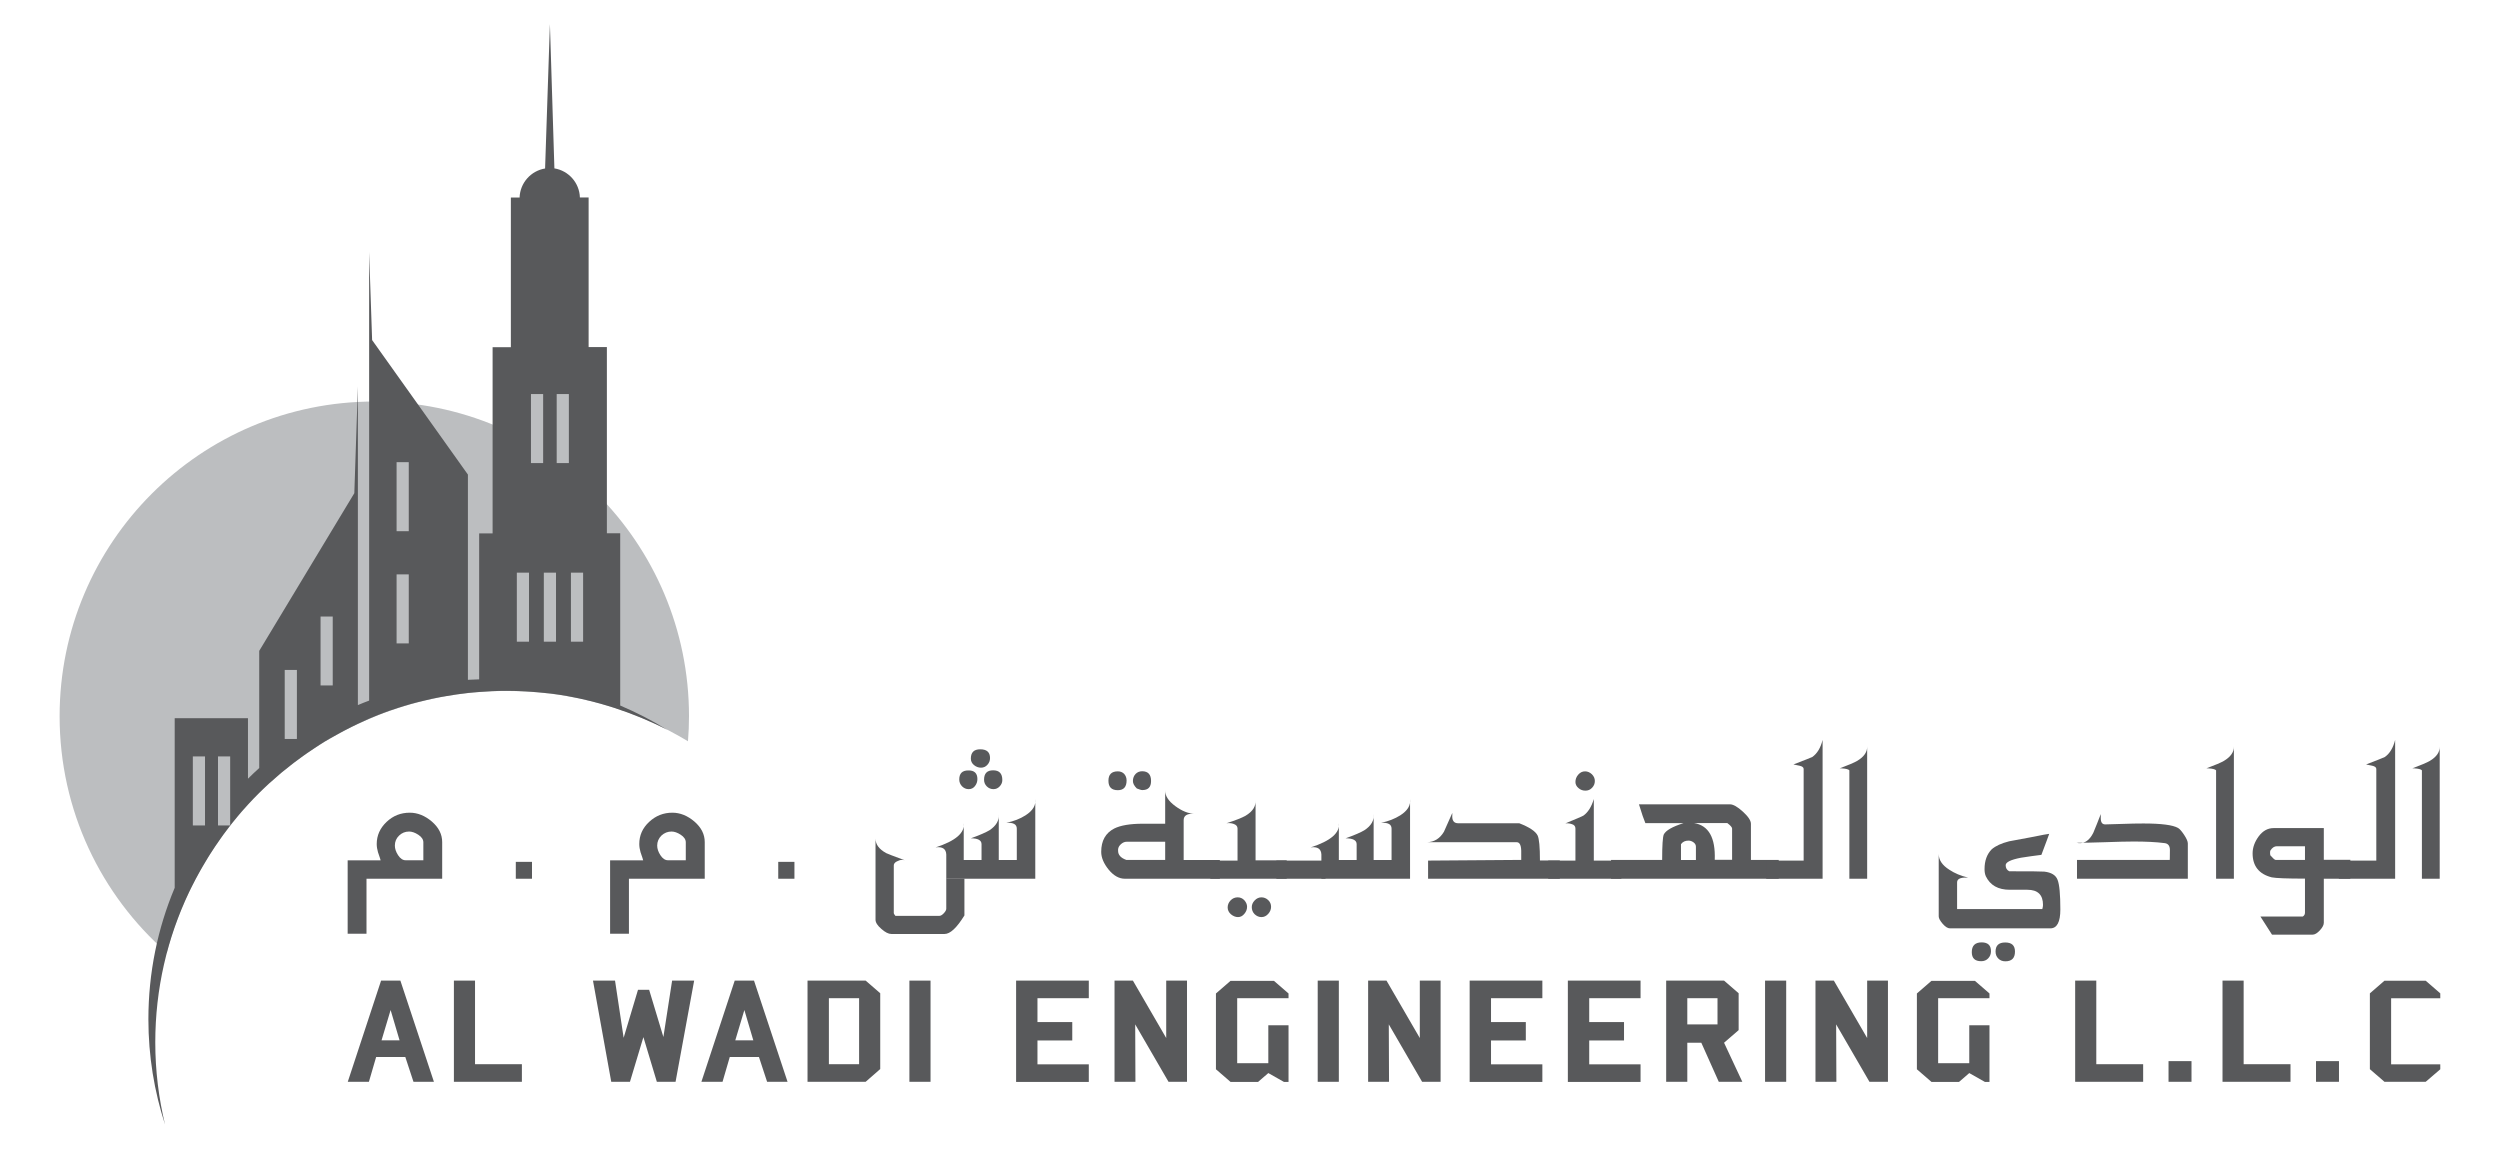 <?xml version="1.0" encoding="utf-8"?>
<!-- Generator: Adobe Illustrator 26.4.1, SVG Export Plug-In . SVG Version: 6.00 Build 0)  -->
<svg version="1.1" id="Layer_1" xmlns="http://www.w3.org/2000/svg" xmlns:xlink="http://www.w3.org/1999/xlink" x="0px" y="0px"
	 width="217.67px" height="100px" viewBox="0 0 217.67 100" style="enable-background:new 0 0 217.67 100;" xml:space="preserve">
<style type="text/css">
	.st0{fill:#BCBEC0;}
	.st1{fill:#58595B;}
</style>
<g>
	<path class="st0" d="M44.12,60.16c5.77,0,11.17,1.6,15.78,4.38c0.06-0.72,0.09-1.44,0.09-2.18c0-15.13-12.27-27.4-27.4-27.4
		c-15.13,0-27.4,12.27-27.4,27.4c0,8.21,3.61,15.57,9.33,20.59C17.99,69.83,29.92,60.16,44.12,60.16z"/>
	<path class="st1" d="M25.31,66.63c0.1-0.08,0.19-0.16,0.29-0.23c0.26-0.2,0.53-0.39,0.79-0.58c0.1-0.07,0.2-0.15,0.31-0.22
		c0.27-0.19,0.55-0.38,0.83-0.56c0.1-0.06,0.19-0.12,0.29-0.19c0.29-0.19,0.59-0.37,0.89-0.54c0.08-0.05,0.17-0.1,0.25-0.14
		c0.32-0.18,0.64-0.36,0.96-0.53c0.06-0.03,0.12-0.06,0.18-0.09c0.35-0.18,0.7-0.36,1.06-0.53c0.33-0.15,0.65-0.3,0.99-0.45
		c0.11-0.05,0.23-0.09,0.34-0.14c0.29-0.12,0.58-0.24,0.88-0.35c0.17-0.06,0.35-0.13,0.52-0.19c0.25-0.09,0.5-0.17,0.75-0.25
		c0.18-0.06,0.36-0.12,0.54-0.17c0.38-0.12,0.76-0.22,1.14-0.32c0.22-0.06,0.44-0.11,0.66-0.16c0.2-0.05,0.4-0.1,0.6-0.14
		c0.25-0.05,0.49-0.1,0.74-0.15c0.17-0.03,0.35-0.06,0.52-0.09c0.62-0.11,1.24-0.2,1.87-0.27c0.33-0.04,0.67-0.06,1-0.09
		c0.37-0.03,0.75-0.05,1.12-0.07c0.42-0.02,0.84-0.03,1.27-0.03c0.56,0,1.11,0.02,1.66,0.05c0.16,0.01,0.31,0.02,0.47,0.03
		c0.45,0.03,0.9,0.07,1.34,0.12c0.11,0.01,0.22,0.02,0.33,0.03c0.51,0.06,1.01,0.14,1.51,0.23c0.19,0.03,0.38,0.07,0.57,0.11
		c0.35,0.07,0.7,0.14,1.05,0.23c0.18,0.04,0.36,0.08,0.54,0.13c0.47,0.12,0.93,0.25,1.39,0.39c0.18,0.06,0.36,0.12,0.54,0.17
		c1.59,0.52,3.13,1.15,4.6,1.91c-1.3-0.81-2.67-1.51-4.1-2.12V46.43h-1.16V30.22h-1.59V17.19h-0.76c-0.04-1.28-0.99-2.33-2.22-2.53
		L47.88,2.1l-0.42,12.57c-1.23,0.2-2.18,1.25-2.22,2.53h-0.76v13.03h-1.59v16.21h-1.17v12.71c-0.33,0.01-0.65,0.02-0.98,0.04V41.32
		l-8.34-11.71l-0.26-7.66V61c-0.33,0.12-0.65,0.25-0.98,0.39V33.65l-0.31,9.29l-8.28,13.73v10.2c-0.33,0.3-0.66,0.61-0.98,0.93
		v-5.27h-6.38V77.3c-1.48,3.52-2.29,7.39-2.29,11.45c0,3.2,0.51,6.27,1.45,9.16c-0.55-2.29-0.85-4.69-0.85-7.15
		c0-4.67,1.05-9.1,2.93-13.06l0,0c0.12-0.26,0.26-0.52,0.39-0.78c0.07-0.13,0.13-0.26,0.2-0.39c0.13-0.25,0.26-0.49,0.4-0.73
		c0.07-0.13,0.15-0.27,0.23-0.4c0.14-0.24,0.28-0.48,0.43-0.72c0.06-0.1,0.12-0.19,0.18-0.29c0.3-0.47,0.6-0.92,0.92-1.37
		c0.08-0.11,0.16-0.23,0.24-0.34c0.16-0.21,0.32-0.42,0.48-0.64c0.1-0.13,0.21-0.27,0.31-0.4c0.16-0.2,0.33-0.41,0.5-0.61
		c0.11-0.13,0.22-0.26,0.33-0.39c0.17-0.2,0.35-0.4,0.53-0.59c0.32-0.35,0.64-0.69,0.98-1.02l0,0c0.57-0.57,1.17-1.11,1.79-1.63
		c0.06-0.05,0.11-0.1,0.16-0.14C24.79,67.04,25.05,66.84,25.31,66.63z"/>
	<g>
		<g>
			<path class="st1" d="M38.5,76.51h-6.59v4.79h-1.64v-6.39h2.87c0-0.04-0.08-0.27-0.23-0.71c-0.07-0.24-0.11-0.48-0.11-0.71
				c0-0.75,0.29-1.39,0.86-1.93c0.57-0.54,1.24-0.8,2.02-0.8c0.68,0,1.32,0.26,1.92,0.77c0.6,0.52,0.9,1.11,0.9,1.79V76.51z
				 M36.86,74.91v-1.57c0-0.25-0.15-0.47-0.44-0.66c-0.29-0.19-0.56-0.28-0.8-0.28c-0.34,0-0.63,0.12-0.87,0.35
				c-0.25,0.24-0.37,0.53-0.37,0.87c0,0.27,0.09,0.55,0.28,0.84c0.19,0.29,0.41,0.44,0.65,0.44H36.86z"/>
			<path class="st1" d="M46.32,76.51h-1.41v-1.47h1.41V76.51z"/>
			<path class="st1" d="M61.35,76.51h-6.59v4.79h-1.64v-6.39H56c0-0.04-0.08-0.27-0.23-0.71c-0.07-0.24-0.11-0.48-0.11-0.71
				c0-0.75,0.28-1.39,0.86-1.93c0.58-0.54,1.25-0.8,2.02-0.8c0.68,0,1.32,0.26,1.92,0.77c0.6,0.52,0.9,1.11,0.9,1.79V76.51z
				 M59.71,74.91v-1.57c0-0.25-0.15-0.47-0.44-0.66c-0.29-0.19-0.56-0.28-0.8-0.28c-0.34,0-0.63,0.12-0.88,0.35
				c-0.24,0.24-0.37,0.53-0.37,0.87c0,0.27,0.09,0.55,0.28,0.84c0.19,0.29,0.41,0.44,0.65,0.44H59.71z"/>
			<path class="st1" d="M69.17,76.51h-1.41v-1.47h1.41V76.51z"/>
			<path class="st1" d="M83.96,79.72c-0.66,1.07-1.23,1.6-1.72,1.6h-4.63c-0.25,0-0.53-0.14-0.87-0.44
				c-0.34-0.29-0.51-0.56-0.51-0.8v-7.07c0,0.51,0.31,0.93,0.93,1.27c0.06,0.04,0.59,0.24,1.61,0.62c-0.08-0.02-0.16-0.03-0.25-0.03
				c-0.13,0-0.28,0.05-0.45,0.14c-0.17,0.09-0.25,0.21-0.25,0.34v4.14c0,0.06,0.05,0.14,0.14,0.25h3.84c0.11,0,0.24-0.08,0.38-0.23
				c0.14-0.15,0.21-0.28,0.21-0.39v-2.62h1.58V79.72z"/>
			<path class="st1" d="M90.12,76.51h-7.73v-2.11c-0.02-0.49-0.33-0.7-0.93-0.62c1.74-0.56,2.56-1.27,2.45-2.11v3.21h1.55v-1.38
				c0-0.34-0.31-0.51-0.93-0.51c0.78-0.28,1.32-0.52,1.62-0.7c0.59-0.39,0.86-0.86,0.81-1.41v4h1.57v-2.73
				c0-0.38-0.3-0.54-0.91-0.51c0.64-0.13,1.2-0.35,1.67-0.65c0.64-0.41,0.92-0.88,0.85-1.41V76.51z M85.1,67.83
				c0,0.23-0.07,0.43-0.21,0.61c-0.14,0.18-0.32,0.27-0.55,0.27c-0.23,0-0.42-0.09-0.58-0.25c-0.16-0.17-0.24-0.37-0.24-0.59
				c0-0.53,0.26-0.79,0.79-0.79C84.83,67.07,85.1,67.32,85.1,67.83z M86.2,66c0,0.22-0.07,0.42-0.23,0.59
				c-0.15,0.17-0.34,0.25-0.56,0.25s-0.43-0.08-0.61-0.23c-0.18-0.15-0.27-0.34-0.27-0.56c0-0.54,0.27-0.81,0.82-0.81
				C85.91,65.24,86.2,65.49,86.2,66z M87.27,67.92c0,0.21-0.08,0.39-0.23,0.55c-0.15,0.16-0.33,0.24-0.54,0.24
				c-0.22,0-0.42-0.08-0.58-0.24c-0.16-0.16-0.24-0.35-0.24-0.58c0-0.55,0.26-0.82,0.79-0.82C87.01,67.07,87.27,67.35,87.27,67.92z"
				/>
			<path class="st1" d="M106.2,76.51h-8.26c-0.51,0-0.98-0.27-1.41-0.79c-0.43-0.53-0.65-1.05-0.65-1.55c0-0.97,0.38-1.64,1.13-2.03
				c0.56-0.28,1.39-0.42,2.49-0.42c0.24,0,0.59,0,1.03,0c0.44,0,0.75,0,0.92,0v-2.93c-0.02,0.49,0.28,0.96,0.9,1.41
				c0.56,0.41,1.1,0.63,1.6,0.65h-0.11c-0.52,0-0.78,0.19-0.78,0.56v3.47h3.15V76.51z M98.09,67.95c0,0.56-0.25,0.85-0.76,0.85
				c-0.55,0-0.82-0.27-0.82-0.82c0-0.55,0.27-0.82,0.82-0.82c0.23,0,0.41,0.08,0.55,0.22C98.01,67.53,98.09,67.72,98.09,67.95z
				 M101.45,74.87v-1.58h-3.36c-0.17,0-0.33,0.07-0.48,0.2c-0.15,0.13-0.24,0.28-0.26,0.45c0,0,0,0.05,0,0.14
				c0,0.36,0.24,0.62,0.71,0.79H101.45z M100.22,68c0,0.53-0.25,0.79-0.76,0.79c-0.1,0-0.25-0.05-0.48-0.14
				c-0.23-0.23-0.34-0.44-0.34-0.65c0-0.24,0.08-0.45,0.23-0.61c0.15-0.16,0.35-0.24,0.59-0.24C99.97,67.16,100.22,67.44,100.22,68z
				"/>
			<path class="st1" d="M112.03,74.93v1.58h-6.65v-1.58h2.37v-2.79c0-0.19-0.11-0.32-0.33-0.4c-0.21-0.08-0.43-0.09-0.64-0.06
				c0.81-0.26,1.36-0.48,1.66-0.65c0.64-0.38,0.93-0.84,0.88-1.41v5.29H112.03z M108.58,78.95c0,0.23-0.08,0.43-0.24,0.62
				c-0.16,0.19-0.34,0.28-0.55,0.28c-0.22,0-0.43-0.09-0.62-0.25c-0.19-0.17-0.28-0.37-0.28-0.59c0-0.22,0.08-0.43,0.25-0.61
				c0.17-0.18,0.38-0.27,0.62-0.27c0.22,0,0.42,0.08,0.58,0.25C108.5,78.56,108.58,78.75,108.58,78.95z M110.67,78.95
				c0,0.23-0.08,0.43-0.25,0.62c-0.17,0.19-0.37,0.28-0.59,0.28s-0.42-0.09-0.59-0.25c-0.17-0.17-0.25-0.38-0.25-0.62
				c0-0.21,0.08-0.4,0.25-0.58c0.17-0.18,0.37-0.27,0.59-0.27s0.42,0.08,0.59,0.24C110.59,78.53,110.67,78.73,110.67,78.95z"/>
			<path class="st1" d="M115.41,76.51h-4.28v-1.58h4.28V76.51z"/>
			<path class="st1" d="M122.78,76.51h-7.73v-2.11c-0.02-0.49-0.33-0.7-0.93-0.62c1.74-0.56,2.56-1.27,2.45-2.11v3.21h1.55v-1.38
				c0-0.34-0.32-0.51-0.96-0.51c0.79-0.28,1.33-0.52,1.63-0.7c0.6-0.39,0.87-0.86,0.81-1.41v4h1.56v-2.73c0-0.38-0.3-0.54-0.91-0.51
				c0.64-0.13,1.19-0.35,1.67-0.65c0.64-0.41,0.92-0.88,0.85-1.41V76.51z"/>
			<path class="st1" d="M135.81,76.51h-11.47v-1.58l8.11-0.06v-0.58c0.02-0.64-0.11-0.96-0.39-0.96h-7.8
				c0.62-0.02,1.11-0.32,1.46-0.91c0.24-0.55,0.49-1.09,0.73-1.64v0.17c-0.04,0.49,0.13,0.73,0.51,0.73h5.32
				c0.88,0.34,1.42,0.7,1.6,1.07c0.13,0.28,0.2,1,0.2,2.17h1.73V76.51z"/>
			<path class="st1" d="M141.17,74.93v1.58h-6.37v-1.58h2.37v-2.79c0-0.19-0.1-0.32-0.3-0.38c-0.2-0.07-0.39-0.09-0.58-0.07
				c0.92-0.38,1.45-0.6,1.58-0.68c0.39-0.28,0.7-0.76,0.9-1.44v5.36H141.17z M138.86,68c0,0.23-0.08,0.42-0.24,0.59
				c-0.16,0.17-0.35,0.25-0.58,0.25c-0.23,0-0.43-0.07-0.6-0.22c-0.18-0.15-0.27-0.33-0.27-0.53c0-0.24,0.08-0.46,0.25-0.65
				c0.17-0.19,0.36-0.28,0.59-0.28c0.22,0,0.42,0.09,0.59,0.25C138.77,67.58,138.86,67.77,138.86,68z"/>
			<path class="st1" d="M154.87,76.51h-14.6v-1.64h4.45c0-1.25,0.05-1.99,0.14-2.21c0.17-0.35,0.74-0.68,1.72-0.99h-3.32
				c-0.13-0.3-0.32-0.85-0.56-1.64h7.92c0.28,0,0.66,0.21,1.13,0.64c0.47,0.43,0.7,0.78,0.7,1.06v3.14h2.42V76.51z M147.66,74.87
				v-1.15c0-0.15-0.07-0.28-0.21-0.38c-0.14-0.1-0.28-0.15-0.44-0.15c-0.28,0-0.5,0.1-0.65,0.31v1.38H147.66z M150.81,74.87v-2.73
				c0-0.11-0.14-0.27-0.42-0.48h-2.9c1.28,0.21,1.88,1.27,1.81,3.2H150.81z"/>
			<path class="st1" d="M158.68,76.51h-4.9v-1.58h3.26v-7.98c0-0.13-0.12-0.23-0.36-0.28c-0.17-0.04-0.34-0.07-0.53-0.11
				c0.98-0.38,1.52-0.59,1.64-0.65c0.43-0.3,0.73-0.8,0.9-1.49V76.51z"/>
			<path class="st1" d="M162.57,64.98v-0.11v11.64h-1.55v-9.44c-0.08-0.09-0.3-0.15-0.68-0.17h-0.17c0.76-0.28,1.27-0.5,1.53-0.65
				C162.3,65.89,162.59,65.47,162.57,64.98z"/>
			<path class="st1" d="M179.39,79.19c0,1.09-0.29,1.64-0.87,1.64h-8.74c-0.19,0-0.4-0.13-0.63-0.39c-0.23-0.27-0.35-0.48-0.35-0.65
				v-5.44c0,0.53,0.31,0.99,0.93,1.38c0.45,0.3,0.99,0.53,1.63,0.68h-0.11c-0.57-0.02-0.85,0.12-0.85,0.42v2.32h7.42
				c0.04-0.15,0.06-0.26,0.06-0.36c0-0.88-0.45-1.32-1.36-1.32c-0.15,0-0.4,0-0.74,0c-0.34,0-0.6,0-0.79,0
				c-1.02,0-1.71-0.39-2.09-1.18c-0.08-0.19-0.11-0.39-0.11-0.62c0-0.73,0.21-1.3,0.62-1.72c0.34-0.3,0.85-0.53,1.52-0.7
				c0.62-0.11,1.23-0.22,1.83-0.34c1.03-0.21,1.59-0.31,1.66-0.31c-0.06,0.17-0.28,0.78-0.68,1.83c-0.6,0.07-1.19,0.16-1.78,0.25
				c-0.89,0.17-1.33,0.39-1.33,0.65c0,0.25,0.1,0.42,0.31,0.53c1.85,0,2.86,0.01,3.05,0.03c0.62,0.07,1.01,0.31,1.16,0.72
				C179.31,77.01,179.39,77.87,179.39,79.19z M173.35,82.82c0,0.25-0.08,0.45-0.24,0.62c-0.16,0.17-0.36,0.25-0.61,0.25
				c-0.55,0-0.82-0.26-0.82-0.79c0-0.57,0.29-0.85,0.87-0.85C173.09,82.06,173.35,82.31,173.35,82.82z M175.44,82.85
				c0,0.57-0.28,0.85-0.84,0.85c-0.25,0-0.45-0.08-0.61-0.24c-0.16-0.16-0.24-0.36-0.24-0.61c0-0.53,0.28-0.79,0.84-0.79
				C175.16,82.06,175.44,82.32,175.44,82.85z"/>
			<path class="st1" d="M190.48,76.51h-9.64v-1.64h8.06c0.02,0.11,0.03-0.17,0.03-0.86c0-0.36-0.15-0.56-0.45-0.6
				c-0.77-0.1-1.67-0.14-2.71-0.14c-0.56,0-1.4,0.02-2.52,0.06c-1.12,0.04-1.94,0.05-2.46,0.05l0.2,0.03
				c0.53,0.04,0.95-0.26,1.27-0.9c0.23-0.54,0.44-1.09,0.65-1.63v0.37c0,0.36,0.13,0.53,0.39,0.53c0.15,0,0.61-0.01,1.39-0.04
				c0.78-0.03,1.42-0.04,1.93-0.04c1.56,0,2.56,0.13,3.02,0.39c0.15,0.09,0.33,0.3,0.54,0.62c0.21,0.32,0.31,0.56,0.31,0.73V76.51z"
				/>
			<path class="st1" d="M194.5,64.98v-0.11v11.64h-1.55v-9.44c-0.08-0.09-0.3-0.15-0.68-0.17h-0.17c0.76-0.28,1.27-0.5,1.53-0.65
				C194.23,65.89,194.52,65.47,194.5,64.98z"/>
			<path class="st1" d="M204.64,76.51h-2.31v3.83c0,0.19-0.11,0.41-0.34,0.66c-0.23,0.25-0.44,0.38-0.65,0.38h-3.52l-1.01-1.58h3.69
				c0.13-0.08,0.19-0.19,0.19-0.34v-2.96c-1.58,0-2.54-0.04-2.89-0.11c-1.11-0.28-1.67-0.98-1.67-2.09c0-0.51,0.18-1,0.53-1.48
				c0.36-0.48,0.79-0.72,1.3-0.72h4.37v2.76h2.31V76.51z M200.69,73.68h-2.45c-0.21,0-0.4,0.12-0.56,0.37
				c-0.02,0.04-0.03,0.1-0.03,0.2c0,0.09,0.01,0.17,0.03,0.23c0.23,0.26,0.38,0.39,0.45,0.39h2.56V73.68z"/>
			<path class="st1" d="M208.54,76.51h-4.9v-1.58h3.26v-7.98c0-0.13-0.12-0.23-0.36-0.28c-0.17-0.04-0.35-0.07-0.53-0.11
				c0.98-0.38,1.52-0.59,1.63-0.65c0.43-0.3,0.73-0.8,0.9-1.49V76.51z"/>
			<path class="st1" d="M212.42,64.98v-0.11v11.64h-1.55v-9.44c-0.08-0.09-0.3-0.15-0.67-0.17h-0.17c0.76-0.28,1.27-0.5,1.53-0.65
				C212.16,65.89,212.44,65.47,212.42,64.98z"/>
		</g>
		<g>
			<path class="st1" d="M36,94.19l-0.71-2.16h-2.54l-0.63,2.16h-1.84l2.9-8.81h1.68l2.92,8.81H36z M34.01,87.94l-0.79,2.64h1.57
				L34.01,87.94z"/>
			<path class="st1" d="M39.52,94.19v-8.81h1.84v7.28h4.08v1.53H39.52z"/>
			<path class="st1" d="M58.82,94.19h-1.63l-1.17-3.89l-1.17,3.89h-1.63l-1.59-8.81h1.92l0.75,4.98l1.25-4.18h0.97l1.24,4.11
				l0.76-4.91h1.92L58.82,94.19z"/>
			<path class="st1" d="M66.79,94.19l-0.71-2.16h-2.54l-0.63,2.16h-1.84l2.9-8.81h1.68l2.92,8.81H66.79z M64.81,87.94l-0.79,2.64
				h1.57L64.81,87.94z"/>
			<path class="st1" d="M75.37,94.19h-5.06v-8.81h5.06l1.27,1.1v6.6L75.37,94.19z M74.8,86.91h-2.63v5.75h2.63V86.91z"/>
			<path class="st1" d="M81.02,94.19h-1.84v-8.81h1.84V94.19z"/>
			<path class="st1" d="M88.47,94.19v-8.81h6.33v1.53h-4.47v2.08h3.03v1.6h-3.03v2.08h4.47v1.53H88.47z"/>
			<path class="st1" d="M101.74,94.19l-2.9-5l0.02,5h-1.82v-8.81h1.6l2.9,5v-5h1.81v8.81H101.74z"/>
			<path class="st1" d="M112.19,86.91h-4.47v5.66h2.71v-3.3h1.76v4.93h-0.4l-1.36-0.77l-0.89,0.77h-2.4l-1.27-1.1v-6.6l1.27-1.1
				h3.78l1.27,1.1V86.91z"/>
			<path class="st1" d="M116.57,94.19h-1.84v-8.81h1.84V94.19z"/>
			<path class="st1" d="M123.82,94.19l-2.9-5l0.02,5h-1.82v-8.81h1.6l2.9,5v-5h1.81v8.81H123.82z"/>
			<path class="st1" d="M127.96,94.19v-8.81h6.33v1.53h-4.47v2.08h3.03v1.6h-3.03v2.08h4.47v1.53H127.96z"/>
			<path class="st1" d="M136.51,94.19v-8.81h6.33v1.53h-4.47v2.08h3.03v1.6h-3.03v2.08h4.47v1.53H136.51z"/>
			<path class="st1" d="M149.65,94.19l-1.52-3.4h-1.22v3.4h-1.84v-8.81h5.04l1.27,1.1v3.21l-1.27,1.1l1.59,3.4H149.65z
				 M149.54,86.91h-2.63v2.28h2.63V86.91z"/>
			<path class="st1" d="M155.52,94.19h-1.84v-8.81h1.84V94.19z"/>
			<path class="st1" d="M162.77,94.19l-2.9-5l0.02,5h-1.82v-8.81h1.6l2.9,5v-5h1.81v8.81H162.77z"/>
			<path class="st1" d="M173.22,86.91h-4.47v5.66h2.71v-3.3h1.76v4.93h-0.4l-1.36-0.77l-0.89,0.77h-2.4l-1.27-1.1v-6.6l1.27-1.1
				h3.78l1.27,1.1V86.91z"/>
			<path class="st1" d="M180.68,94.19v-8.81h1.84v7.28h4.08v1.53H180.68z"/>
			<path class="st1" d="M188.81,94.19v-1.8h2v1.8H188.81z"/>
			<path class="st1" d="M193.51,94.19v-8.81h1.84v7.28h4.08v1.53H193.51z"/>
			<path class="st1" d="M201.65,94.19v-1.8h2v1.8H201.65z"/>
			<path class="st1" d="M211.2,94.19h-3.59l-1.27-1.1v-6.6l1.27-1.1h3.59l1.27,1.1v0.43h-4.28v5.75h4.28v0.43L211.2,94.19z"/>
		</g>
	</g>
	<g>
		<rect x="34.53" y="40.24" class="st0" width="1.06" height="6.01"/>
		<rect x="34.53" y="50.01" class="st0" width="1.06" height="6.01"/>
	</g>
	<g>
		<g>
			<rect x="46.23" y="34.31" class="st0" width="1.06" height="6.01"/>
			<rect x="48.47" y="34.31" class="st0" width="1.06" height="6.01"/>
		</g>
		<g>
			<rect x="45" y="49.86" class="st0" width="1.06" height="6.01"/>
			<rect x="47.35" y="49.86" class="st0" width="1.06" height="6.01"/>
			<rect x="49.71" y="49.86" class="st0" width="1.06" height="6.01"/>
		</g>
	</g>
	<g>
		<rect x="18.98" y="65.86" class="st0" width="1.06" height="6.01"/>
		<rect x="16.79" y="65.86" class="st0" width="1.06" height="6.01"/>
	</g>
	<g>
		<rect x="27.91" y="53.68" class="st0" width="1.06" height="6"/>
		<rect x="24.79" y="58.33" class="st0" width="1.06" height="6.01"/>
	</g>
</g>
</svg>
